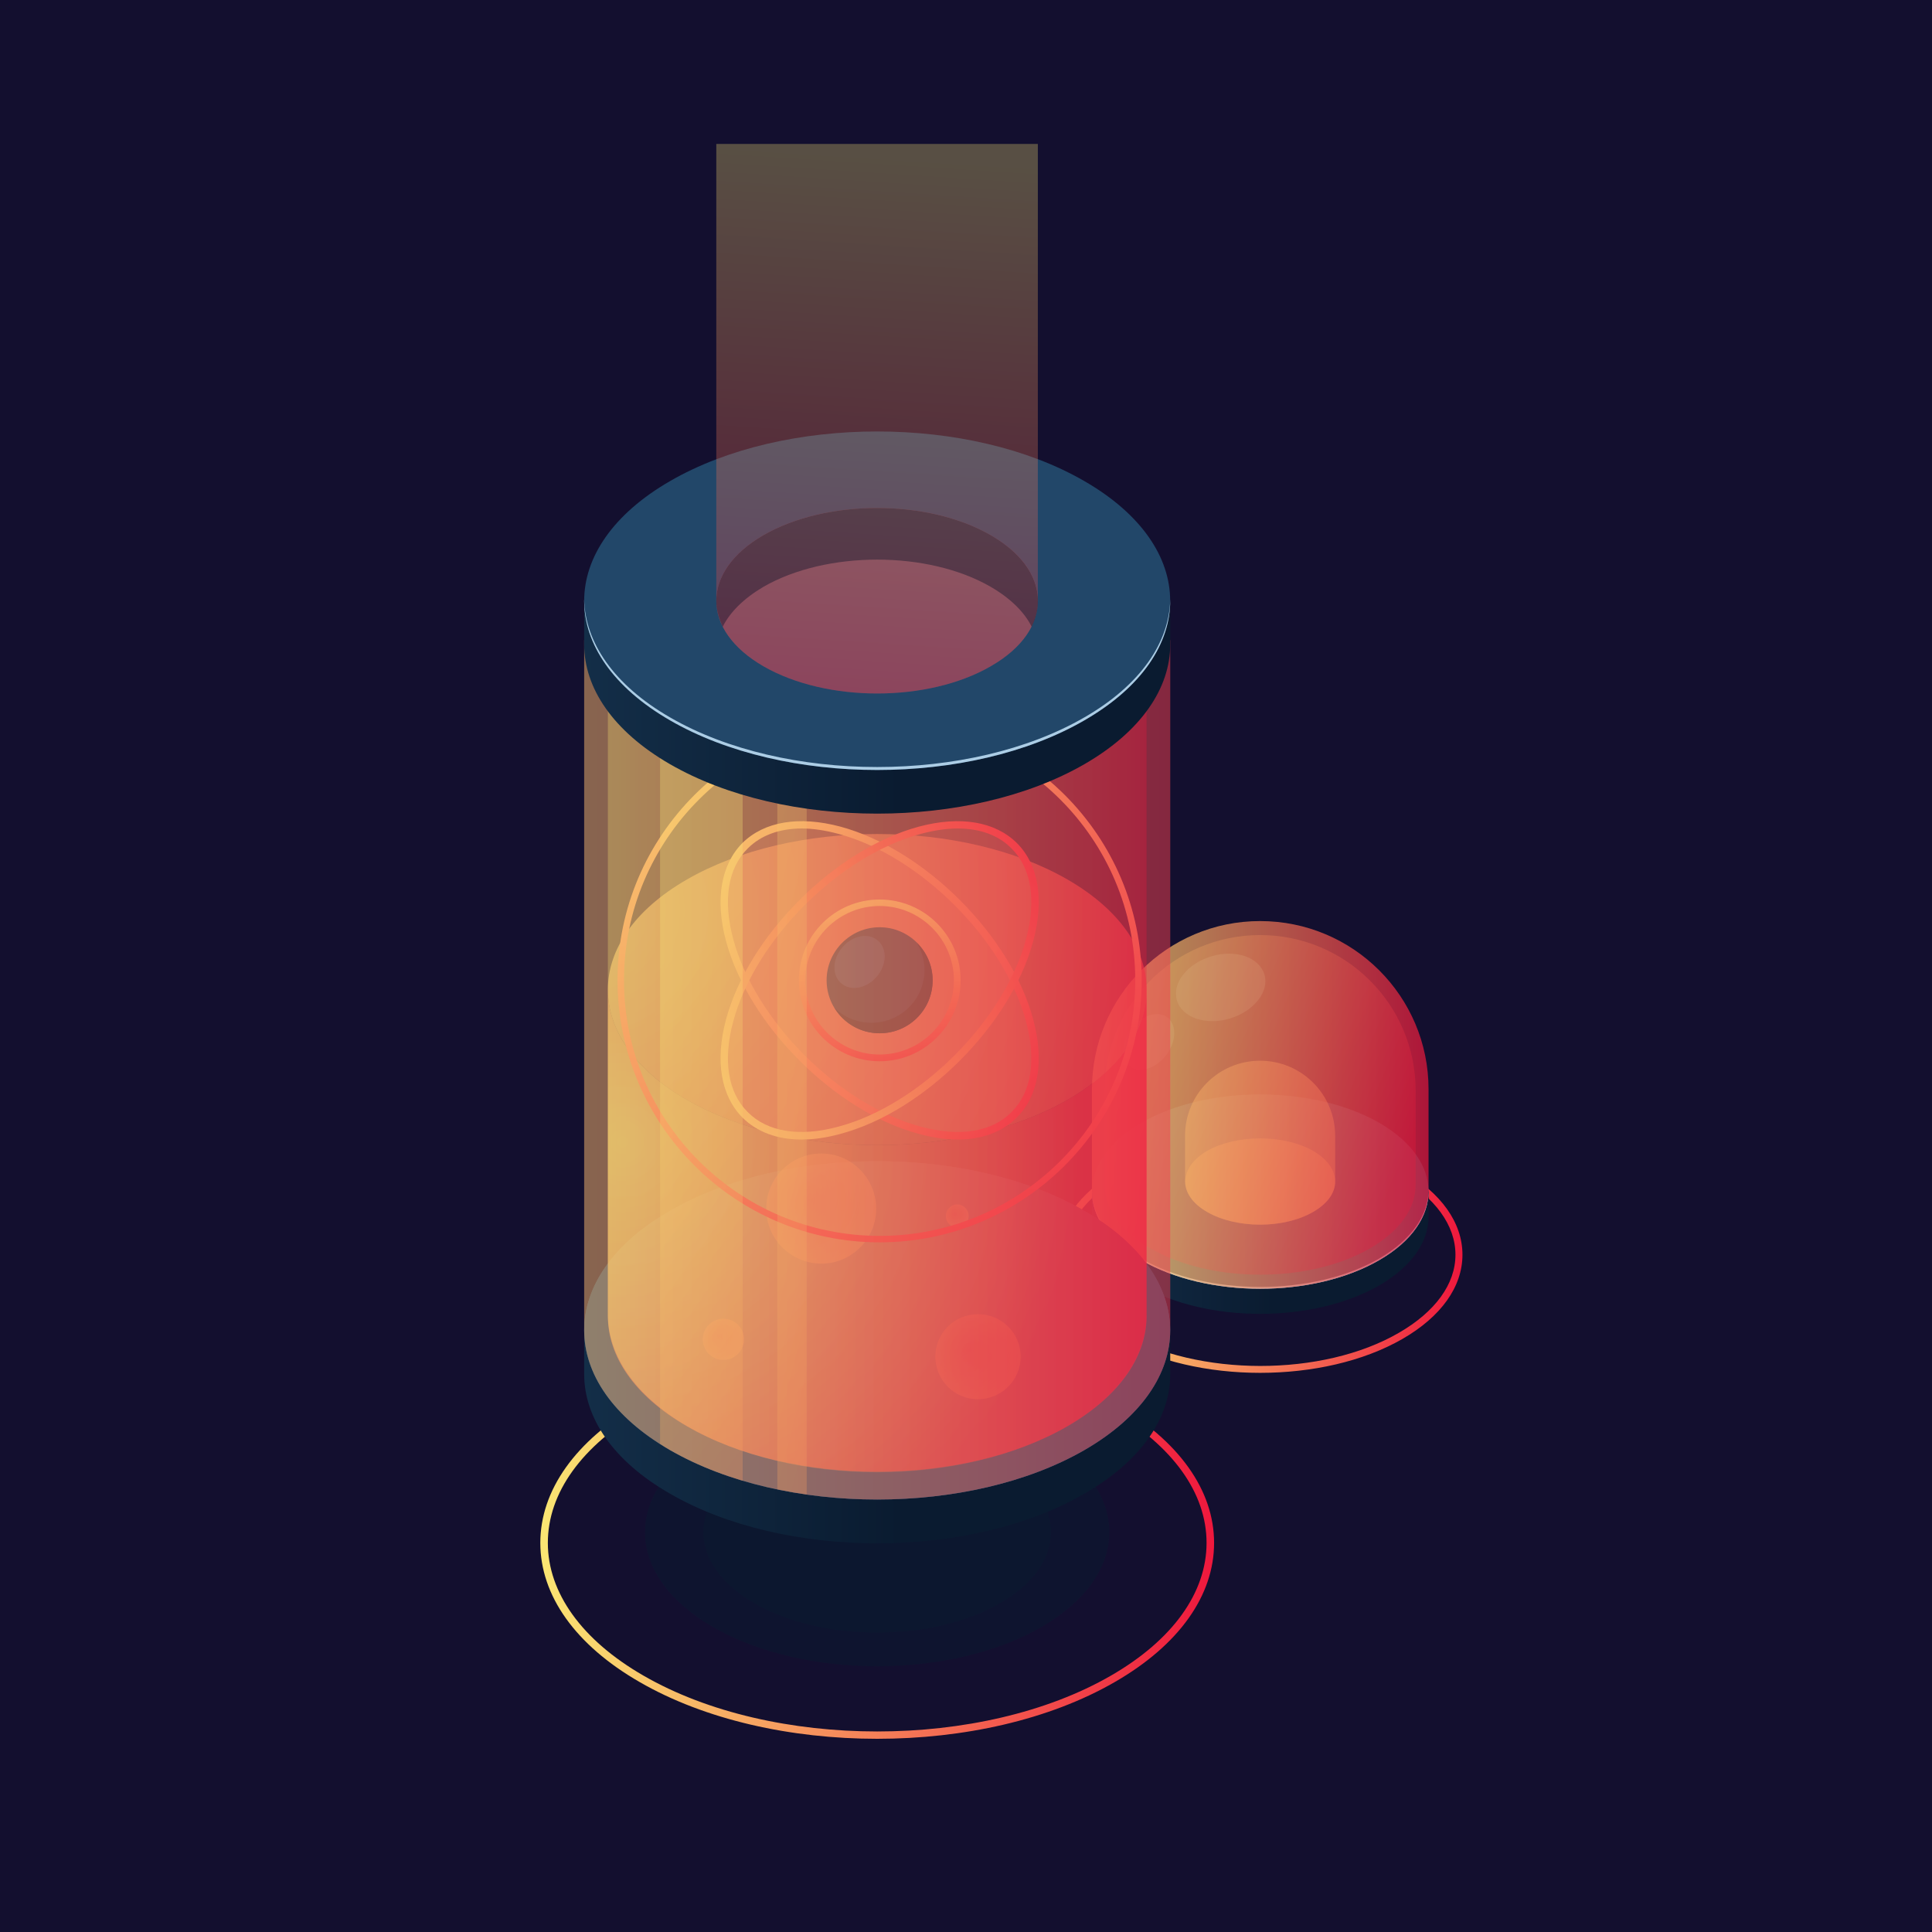 <svg version="1.2" xmlns="http://www.w3.org/2000/svg" viewBox="0 0 718 718" width="718" height="718"><defs><linearGradient id="P" gradientUnits="userSpaceOnUse"/><linearGradient id="g1" x2="1" href="#P" gradientTransform="matrix(-70.96,1014.772,-1441.879,-100.826,942.378,-321.724)"><stop stop-color="#130f2f"/><stop offset="1" stop-color="#130f2f"/></linearGradient><linearGradient id="g2" x2="1" href="#P" gradientTransform="matrix(150.323,0,0,87.794,393.158,422.394)"><stop stop-color="#fae673"/><stop offset="1" stop-color="#ef183d"/></linearGradient><linearGradient id="g3" x2="1" href="#P" gradientTransform="matrix(125.132,0,0,65.473,405.753,422.799)"><stop stop-color="#132e48"/><stop offset=".54" stop-color="#0a1b30"/></linearGradient><linearGradient id="g4" x2="1" href="#P" gradientTransform="matrix(125.132,0,0,136.652,405.753,342.269)"><stop stop-color="#fae673"/><stop offset="1" stop-color="#ef183d"/></linearGradient><linearGradient id="g5" x2="1" href="#P" gradientTransform="matrix(131.159,55.932,-56.779,133.145,422.765,298.67)"><stop stop-color="#fae673"/><stop offset="1" stop-color="#ef183d"/></linearGradient><linearGradient id="g6" x2="1" href="#P" gradientTransform="matrix(250.425,0,0,145.632,200.787,500.557)"><stop stop-color="#fae673"/><stop offset="1" stop-color="#ef183d"/></linearGradient><linearGradient id="g7" x2="1" href="#P" gradientTransform="matrix(217.784,0,0,113.952,217.107,459.589)"><stop stop-color="#132e48"/><stop offset=".54" stop-color="#0a1b30"/></linearGradient><radialGradient id="g8" cx="0" cy="0" r="1" href="#P" gradientTransform="matrix(21.863,0,0,21.863,360.056,501.53)"><stop stop-color="#ef183d"/><stop offset="1" stop-color="#fae472"/></radialGradient><radialGradient id="g9" cx="0" cy="0" r="1" href="#P" gradientTransform="matrix(28.195,-1.184,1.184,28.195,300.706,445.896)"><stop stop-color="#ef183d"/><stop offset="1" stop-color="#fae472"/></radialGradient><radialGradient id="g10" cx="0" cy="0" r="1" href="#P" gradientTransform="matrix(10.576,-0.444,.444,10.576,267.171,496.523)"><stop stop-color="#ef183d"/><stop offset="1" stop-color="#fae472"/></radialGradient><radialGradient id="g11" cx="0" cy="0" r="1" href="#P" gradientTransform="matrix(5.913,-0.248,.248,5.913,354.816,451.229)"><stop stop-color="#ef183d"/><stop offset="1" stop-color="#fae472"/></radialGradient><radialGradient id="g12" cx="0" cy="0" r="1" href="#P" gradientTransform="matrix(248.057,0,0,248.057,217.293,338.404)"><stop stop-color="#fae673"/><stop offset="1" stop-color="#ef183d"/></radialGradient><radialGradient id="g13" cx="0" cy="0" r="1" href="#P" gradientTransform="matrix(171.868,0,0,171.868,230.972,424.174)"><stop stop-color="#fae673"/><stop offset="1" stop-color="#ef183d"/></radialGradient><linearGradient id="g14" x2="1" href="#P" gradientTransform="matrix(0,-194.828,194.826,0,229.497,461.727)"><stop stop-color="#ef183d"/><stop offset="1" stop-color="#fae673"/></linearGradient><linearGradient id="g15" x2="1" href="#P" gradientTransform="matrix(101.953,101.953,-59.623,59.623,305.746,283.526)"><stop stop-color="#fae673"/><stop offset="1" stop-color="#ef183d"/></linearGradient><linearGradient id="g16" x2="1" href="#P" gradientTransform="matrix(101.953,-101.952,59.623,59.623,246.123,385.479)"><stop stop-color="#fae673"/><stop offset="1" stop-color="#ef183d"/></linearGradient><linearGradient id="g17" x2="1" href="#P" gradientTransform="matrix(0,-60.107,60.105,0,296.858,394.368)"><stop stop-color="#ef183d"/><stop offset="1" stop-color="#fae673"/></linearGradient><linearGradient id="g18" x2="1" href="#P" gradientTransform="matrix(217.784,0,0,319.327,217.107,237.938)"><stop stop-color="#fae673"/><stop offset="1" stop-color="#ef183d"/></linearGradient><linearGradient id="g19" x2="1" href="#P" gradientTransform="matrix(200.272,0,0,299.128,225.863,248.038)"><stop stop-color="#fae673"/><stop offset="1" stop-color="#ef183d"/></linearGradient><linearGradient id="g20" x2="1" href="#P" gradientTransform="matrix(280.866,201.938,-252.803,351.612,810.889,-411.551)"><stop stop-color="#fae673"/><stop offset="1" stop-color="#ef183d"/></linearGradient><linearGradient id="g21" x2="1" href="#P" gradientTransform="matrix(321.95,80.243,-280.42,1125.104,473.674,-640.992)"><stop stop-color="#fae673"/><stop offset="1" stop-color="#ef183d"/></linearGradient><linearGradient id="g22" x2="1" href="#P" gradientTransform="matrix(217.784,0,0,113.951,217.107,188.43)"><stop stop-color="#132e48"/><stop offset=".54" stop-color="#0a1b30"/></linearGradient><linearGradient id="g23" x2="1" href="#P" gradientTransform="matrix(-17.067,244.065,-153.696,-10.747,516.089,35.391)"><stop offset=".15" stop-color="#fae673"/><stop offset="1" stop-color="#ef183d"/></linearGradient></defs><style>.a{fill:url(#g1)}.b{fill:url(#g2)}.c{fill:url(#g3)}.d{fill:#224769}.e{fill:#accde5}.f{opacity:.5;fill:#f7ed7b}.g{opacity:.7;fill:url(#g4)}.h{opacity:.3;fill:url(#g5)}.i{opacity:.1;fill:#fcf2c2}.j{fill:url(#g6)}.k{opacity:.5;fill:#0a1b30}.l{fill:url(#g7)}.m{opacity:.5;fill:url(#g8)}.n{opacity:.5;fill:url(#g9)}.o{opacity:.5;fill:url(#g10)}.p{opacity:.5;fill:url(#g11)}.q{opacity:.7;fill:url(#g12)}.r{fill:url(#g13)}.s{fill:url(#g14)}.t{opacity:.3;fill:#f8756c}.u{fill:url(#g15)}.v{fill:url(#g16)}.w{fill:#132e48}.x{fill:#0a1b30}.y{fill:url(#g17)}.z{opacity:.3;fill:url(#g18)}.A{opacity:.3;fill:url(#g19)}.B{opacity:.3;fill:url(#g20)}.C{opacity:.3;fill:url(#g21)}.D{fill:url(#g22)}.E{opacity:.3;fill:url(#g23)}</style><path class="a" d="m1200 761h-1200v-800h1200z"/><path fill-rule="evenodd" class="b" d="m468.3 510.2c-19.1 0-38.3-4.2-52.9-12.6-14.3-8.3-22.2-19.4-22.2-31.3 0-11.9 7.9-23 22.2-31.3 29.2-16.8 76.6-16.8 105.8 0 14.4 8.3 22.3 19.4 22.3 31.3 0 11.9-7.9 23-22.3 31.3-14.6 8.4-33.7 12.6-52.9 12.6zm0-85.3c-18.7 0-37.3 4.1-51.6 12.3-13.5 7.9-21 18.2-21 29.1 0 10.9 7.5 21.2 21 29 28.5 16.4 74.8 16.5 103.2 0 13.5-7.8 21-18.1 21-29 0-10.9-7.5-21.2-21-29.1-14.2-8.2-32.9-12.3-51.6-12.3z"/><path class="c" d="m530.9 442.8h-6.6c-2.9-3.4-6.8-6.6-11.7-9.4-24.5-14.1-64.1-14.1-88.5 0-4.9 2.8-8.8 6-11.8 9.4h-6.5v9.4c0 9.2 6.1 18.4 18.3 25.5 24.4 14.1 64 14.1 88.5 0 12.2-7.1 18.3-16.3 18.3-25.5z"/><path class="d" d="m512.6 468.3c-24.5 14.2-64.1 14.2-88.5 0-12.2-7-18.3-16.2-18.3-25.5 0-9.2 6.1-18.5 18.3-25.5 24.4-14.1 64-14.1 88.5 0 24.4 14.1 24.4 36.9 0 51z"/><path class="e" d="m512.6 467.7c-24.5 14.1-64.1 14.1-88.5 0-12.1-7-18.2-16.1-18.3-25.2q0 0.1 0 0.3c0 9.3 6.1 18.5 18.3 25.5 24.4 14.2 64 14.2 88.5 0 12.3-7.1 18.4-16.5 18.3-25.8-0.2 9.1-6.3 18.2-18.3 25.2z"/><path class="f" d="m468.3 394.2c-15.4 0-27.9 12.5-27.9 27.9v16.9c0 4.2 2.8 8.3 8.2 11.4 10.9 6.3 28.5 6.3 39.4 0 5.5-3.2 8.3-7.3 8.2-11.5v-16.8c0-15.4-12.5-27.9-27.9-27.9z"/><path class="f" d="m488 450.4c-10.9 6.3-28.5 6.3-39.4 0-10.8-6.2-10.8-16.4 0-22.7 10.9-6.2 28.5-6.2 39.4 0 10.9 6.3 10.9 16.5 0 22.7z"/><path class="g" d="m468.3 342.3c-34.5 0-62.5 28-62.5 62.5v38c0 9.3 6.1 18.5 18.3 25.5 24.4 14.2 64 14.2 88.5 0 12.3-7.1 18.4-16.5 18.3-25.8v-37.7c0-34.5-28-62.5-62.6-62.5z"/><path class="h" d="m468.3 347.5c-31.9 0-57.8 25.9-57.8 57.8v35c0 8.6 5.7 17.1 17 23.6 22.5 13.1 59.1 13.1 81.7 0 11.4-6.6 17-15.2 16.9-23.8v-34.8c0-31.9-25.9-57.8-57.8-57.8z"/><path class="i" d="m457.1 378.5c-8.9 2.7-17.8-0.3-19.7-6.7-1.9-6.4 3.8-13.7 12.8-16.4 8.9-2.7 17.7 0.3 19.7 6.7 1.9 6.3-3.8 13.7-12.8 16.4z"/><path class="i" d="m433.4 392.1c-3.8 5-9.8 6.9-13.3 4.2-3.6-2.7-3.4-9 0.4-14 3.8-5 9.8-6.9 13.3-4.2 3.6 2.7 3.4 9-0.4 14z"/><path fill-rule="evenodd" class="j" d="m326 646.2c-32 0-63.9-7-88.3-21.1-23.8-13.7-36.9-32.1-36.9-51.7 0-19.6 13.1-38 36.9-51.8 48.7-28.1 127.9-28.1 176.5 0 23.9 13.8 37 32.2 37 51.8 0 19.6-13.1 38-36.9 51.7-24.4 14.1-56.3 21.1-88.3 21.1zm0-142.9c-31.5 0-62.9 6.9-86.9 20.7-22.9 13.3-35.5 30.8-35.5 49.4 0 18.5 12.6 36.1 35.5 49.3 47.9 27.7 125.9 27.7 173.8 0 22.9-13.2 35.5-30.8 35.5-49.3 0-18.6-12.6-36.1-35.5-49.4-24-13.8-55.4-20.7-86.9-20.7z"/><path class="k" d="m387 604.7c-33.7 19.4-88.3 19.4-122 0-16.9-9.8-25.3-22.5-25.3-35.3 0-12.7 8.4-25.5 25.3-35.2 33.7-19.5 88.3-19.5 122 0 33.7 19.4 33.7 51 0 70.5z"/><path class="k" d="m371.7 595.8c-25.2 14.6-66.2 14.6-91.4 0-12.6-7.3-18.9-16.8-18.9-26.4 0-9.5 6.3-19.1 18.9-26.4 25.2-14.5 66.2-14.5 91.4 0 25.2 14.6 25.2 38.2 0 52.8z"/><path class="l" d="m434.9 494.4h-11.4c-5.2-5.9-12-11.5-20.5-16.4-42.5-24.6-111.5-24.6-154 0-8.6 4.9-15.4 10.5-20.5 16.4h-11.4v16.3c0 16.1 10.6 32.2 31.9 44.4 42.5 24.6 111.5 24.6 154 0 21.3-12.2 31.9-28.3 31.9-44.4z"/><path class="d" d="m403 538.9c-42.5 24.5-111.5 24.5-154 0-21.3-12.3-31.9-28.4-31.9-44.5 0-16.1 10.6-32.2 31.9-44.4 42.5-24.6 111.5-24.6 154 0 42.5 24.5 42.5 64.3 0 88.9z"/><path class="d" d="m403 538.9c-42.5 24.5-111.5 24.5-154 0-21.3-12.3-31.9-28.4-31.9-44.5 0-16.1 10.6-32.2 31.9-44.4 42.5-24.6 111.5-24.6 154 0 42.5 24.5 42.5 64.3 0 88.9z"/><path class="m" d="m379.3 504.2c0 8.7-7.1 15.8-15.9 15.8-8.7 0-15.8-7.1-15.8-15.8 0-8.8 7.1-15.8 15.8-15.8 8.8 0 15.9 7 15.9 15.8z"/><path class="n" d="m325.6 448.3c0.5 11.3-8.3 20.8-19.5 21.3-11.3 0.4-20.9-8.3-21.3-19.6-0.5-11.3 8.3-20.8 19.5-21.3 11.3-0.5 20.8 8.3 21.3 19.6z"/><path class="o" d="m276.5 497.4c0.2 4.2-3.1 7.8-7.3 8-4.3 0.2-7.8-3.1-8-7.3-0.2-4.3 3.1-7.8 7.3-8 4.3-0.2 7.8 3.1 8 7.3z"/><path class="p" d="m360 451.7c0.1 2.4-1.7 4.4-4.1 4.5-2.3 0.1-4.3-1.7-4.4-4.1-0.1-2.4 1.7-4.4 4.1-4.5 2.3-0.1 4.3 1.8 4.4 4.1z"/><path class="q" d="m396.8 408.7c-39.1 22.5-102.5 22.5-141.6 0-19.6-11.3-29.3-26.1-29.3-40.9 0-14.8 9.7-29.6 29.3-40.9 39.1-22.6 102.5-22.6 141.6 0 39.1 22.6 39.1 59.2 0 81.8z"/><g style="opacity:.7"><path class="r" d="m396.8 408.7c-39.1 22.5-102.5 22.5-141.6 0-19.6-11.3-29.3-26.1-29.3-40.9v121.3c0 14.8 9.7 29.6 29.3 40.9 39.1 22.6 102.5 22.6 141.6 0 19.8-11.5 29.6-26.5 29.3-41.5v-120.1c-0.2 14.6-10 29.1-29.3 40.3z"/></g><path fill-rule="evenodd" class="s" d="m326.9 461.7c-53.7 0-97.4-43.7-97.4-97.4 0-53.7 43.7-97.4 97.4-97.4 53.7 0 97.4 43.7 97.4 97.4 0 53.7-43.7 97.4-97.4 97.4zm0-192.4c-52.4 0-95 42.6-95 95 0 52.4 42.6 95 95 95 52.4 0 95-42.6 95-95 0-52.4-42.6-95-95-95z"/><path class="t" d="m341.9 420.1c-30.8-8.3-62.5-39.9-70.8-70.7-4.1-15.4-1.6-27.7 5.8-35.1 7.4-7.4 19.7-9.9 35.1-5.8 30.8 8.3 62.4 40 70.7 70.8 8.2 30.8-10.1 49-40.8 40.8z"/><path fill-rule="evenodd" class="u" d="m355.9 423.5c-4.5 0-9.3-0.7-14.4-2.1-31.2-8.3-63.3-40.5-71.7-71.7-4.1-15.4-1.9-28.3 6.1-36.4 8.1-8 21-10.2 36.4-6.1 31.2 8.4 63.4 40.5 71.7 71.7 4.1 15.4 2 28.3-6.1 36.4-5.4 5.4-13 8.2-22 8.2zm-57.9-115.6c-8.3 0-15.2 2.5-20.1 7.4-7.4 7.3-9.3 19.3-5.4 33.7 8.1 30.3 39.4 61.6 69.7 69.7 14.4 3.9 26.4 2 33.7-5.4 7.4-7.3 9.3-19.3 5.4-33.7-8.1-30.3-39.4-61.6-69.7-69.7-4.8-1.3-9.4-2-13.6-2z"/><path class="t" d="m382.7 349.4c-8.3 30.8-39.9 62.4-70.7 70.7-15.4 4.1-27.7 1.6-35.1-5.8-7.4-7.4-9.9-19.6-5.8-35 8.3-30.8 40-62.5 70.8-70.7 30.8-8.3 49 10 40.8 40.8z"/><path fill-rule="evenodd" class="v" d="m297.9 423.5c-9 0-16.6-2.8-22-8.2-8-8.1-10.2-21-6.1-36.4 8.4-31.2 40.5-63.3 71.7-71.7 15.4-4.1 28.3-1.9 36.4 6.1 8.1 8.1 10.2 21 6.1 36.4-8.3 31.2-40.5 63.4-71.7 71.7-5.1 1.4-9.9 2.1-14.4 2.1zm58-115.6c-4.3 0-8.8 0.7-13.7 2-30.3 8.1-61.6 39.4-69.7 69.7-3.9 14.4-2 26.4 5.4 33.7 7.3 7.4 19.3 9.3 33.7 5.4 30.3-8.1 61.6-39.4 69.7-69.7 3.9-14.4 2-26.4-5.4-33.7-4.8-4.9-11.7-7.4-20-7.4z"/><path class="w" d="m346.6 364.3c0 10.9-8.8 19.7-19.7 19.7-10.9 0-19.7-8.8-19.7-19.7 0-10.8 8.8-19.7 19.7-19.7 10.9 0 19.7 8.9 19.7 19.7z"/><path class="d" d="m325.8 363c-3.8 4.4-9.7 5.5-13.2 2.4-3.5-3-3.3-9 0.5-13.4 3.8-4.4 9.7-5.5 13.2-2.4 3.5 3 3.3 9-0.5 13.4z"/><path class="x" d="m340.7 350.3c1.8 3 2.9 6.5 2.9 10.2 0 10.8-8.8 19.6-19.7 19.6-5.4 0-10.3-2.1-13.8-5.6 3.4 5.7 9.7 9.5 16.8 9.5 10.9 0 19.7-8.8 19.7-19.7 0-5.5-2.3-10.4-5.9-14z"/><path fill-rule="evenodd" class="y" d="m326.9 394.4c-16.6 0-30-13.5-30-30.1 0-16.6 13.4-30 30-30 16.6 0 30.1 13.4 30.1 30 0 16.6-13.5 30.1-30.1 30.1zm0-57.7c-15.2 0-27.6 12.4-27.6 27.6 0 15.2 12.4 27.6 27.6 27.6 15.2 0 27.6-12.4 27.6-27.6 0-15.2-12.4-27.6-27.6-27.6z"/><path class="t" d="m434.9 237.9h-217.8v256.5c0 16.1 10.6 32.2 31.9 44.5 42.5 24.5 111.5 24.5 154 0 21.3-12.3 31.9-28.4 31.9-44.5z"/><path class="z" d="m434.9 237.9h-217.8v256.5c0 16.1 10.6 32.2 31.9 44.5 42.5 24.5 111.5 24.5 154 0 21.3-12.3 31.9-28.4 31.9-44.5z"/><path class="A" d="m426.1 248h-200.2v240.3c0 15.1 9.7 30.1 29.3 41.6 39.1 23 102.5 23 141.6 0 19.6-11.5 29.3-26.5 29.3-41.6z"/><path class="B" d="m245.3 536.6q1.8 1.2 3.7 2.3c8.2 4.7 17.3 8.5 27 11.4v-300.6h-30.7z"/><path class="C" d="m288.9 553.5q5.4 1.1 10.9 1.9v-288.3h-10.9z"/><path class="D" d="m434.9 223.2h-11.4c-5.2-5.9-12-11.4-20.5-16.4-42.5-24.5-111.5-24.5-154 0-8.6 5-15.4 10.5-20.5 16.4h-11.4v16.3c0 16.1 10.6 32.2 31.9 44.5 42.5 24.5 111.5 24.5 154 0 21.3-12.3 31.9-28.4 31.9-44.5z"/><path class="d" d="m403 267.7c-42.5 24.6-111.5 24.6-154 0-21.3-12.3-31.9-28.4-31.9-44.4 0-16.1 10.6-32.2 31.9-44.5 42.5-24.6 111.5-24.6 154 0 42.5 24.5 42.5 64.4 0 88.9z"/><path class="e" d="m403 266.6c-42.5 24.6-111.5 24.6-154 0-21-12.1-31.6-28-31.9-43.9q0 0.3 0 0.6c0 16 10.6 32.1 31.9 44.4 42.5 24.6 111.5 24.6 154 0 21.5-12.4 32.1-28.7 31.9-45-0.3 15.9-10.9 31.8-31.9 43.9z"/><path class="t" d="m368.2 247.6c-23.3 13.5-61.1 13.5-84.5 0-11.6-6.7-17.5-15.5-17.5-24.3 0-8.9 5.9-17.7 17.5-24.4 23.4-13.5 61.2-13.5 84.5 0 23.4 13.4 23.4 35.3 0 48.7z"/><path class="w" d="m283.7 218.1c23.4-13.5 61.2-13.5 84.5 0 7.4 4.3 12.5 9.4 15.2 14.8 5.8-11.7 0.8-24.8-15.2-34-23.3-13.5-61.1-13.5-84.5 0-11.6 6.7-17.5 15.5-17.5 24.4 0 3.2 0.9 6.4 2.4 9.6 2.7-5.4 7.8-10.5 15.1-14.8z"/><path class="E" d="m385.7 222.8v-169.3h-119.5v169.8c0 8.8 5.9 17.6 17.5 24.3 23.4 13.5 61.2 13.5 84.5 0 11.9-6.8 17.7-15.8 17.5-24.8z"/></svg>